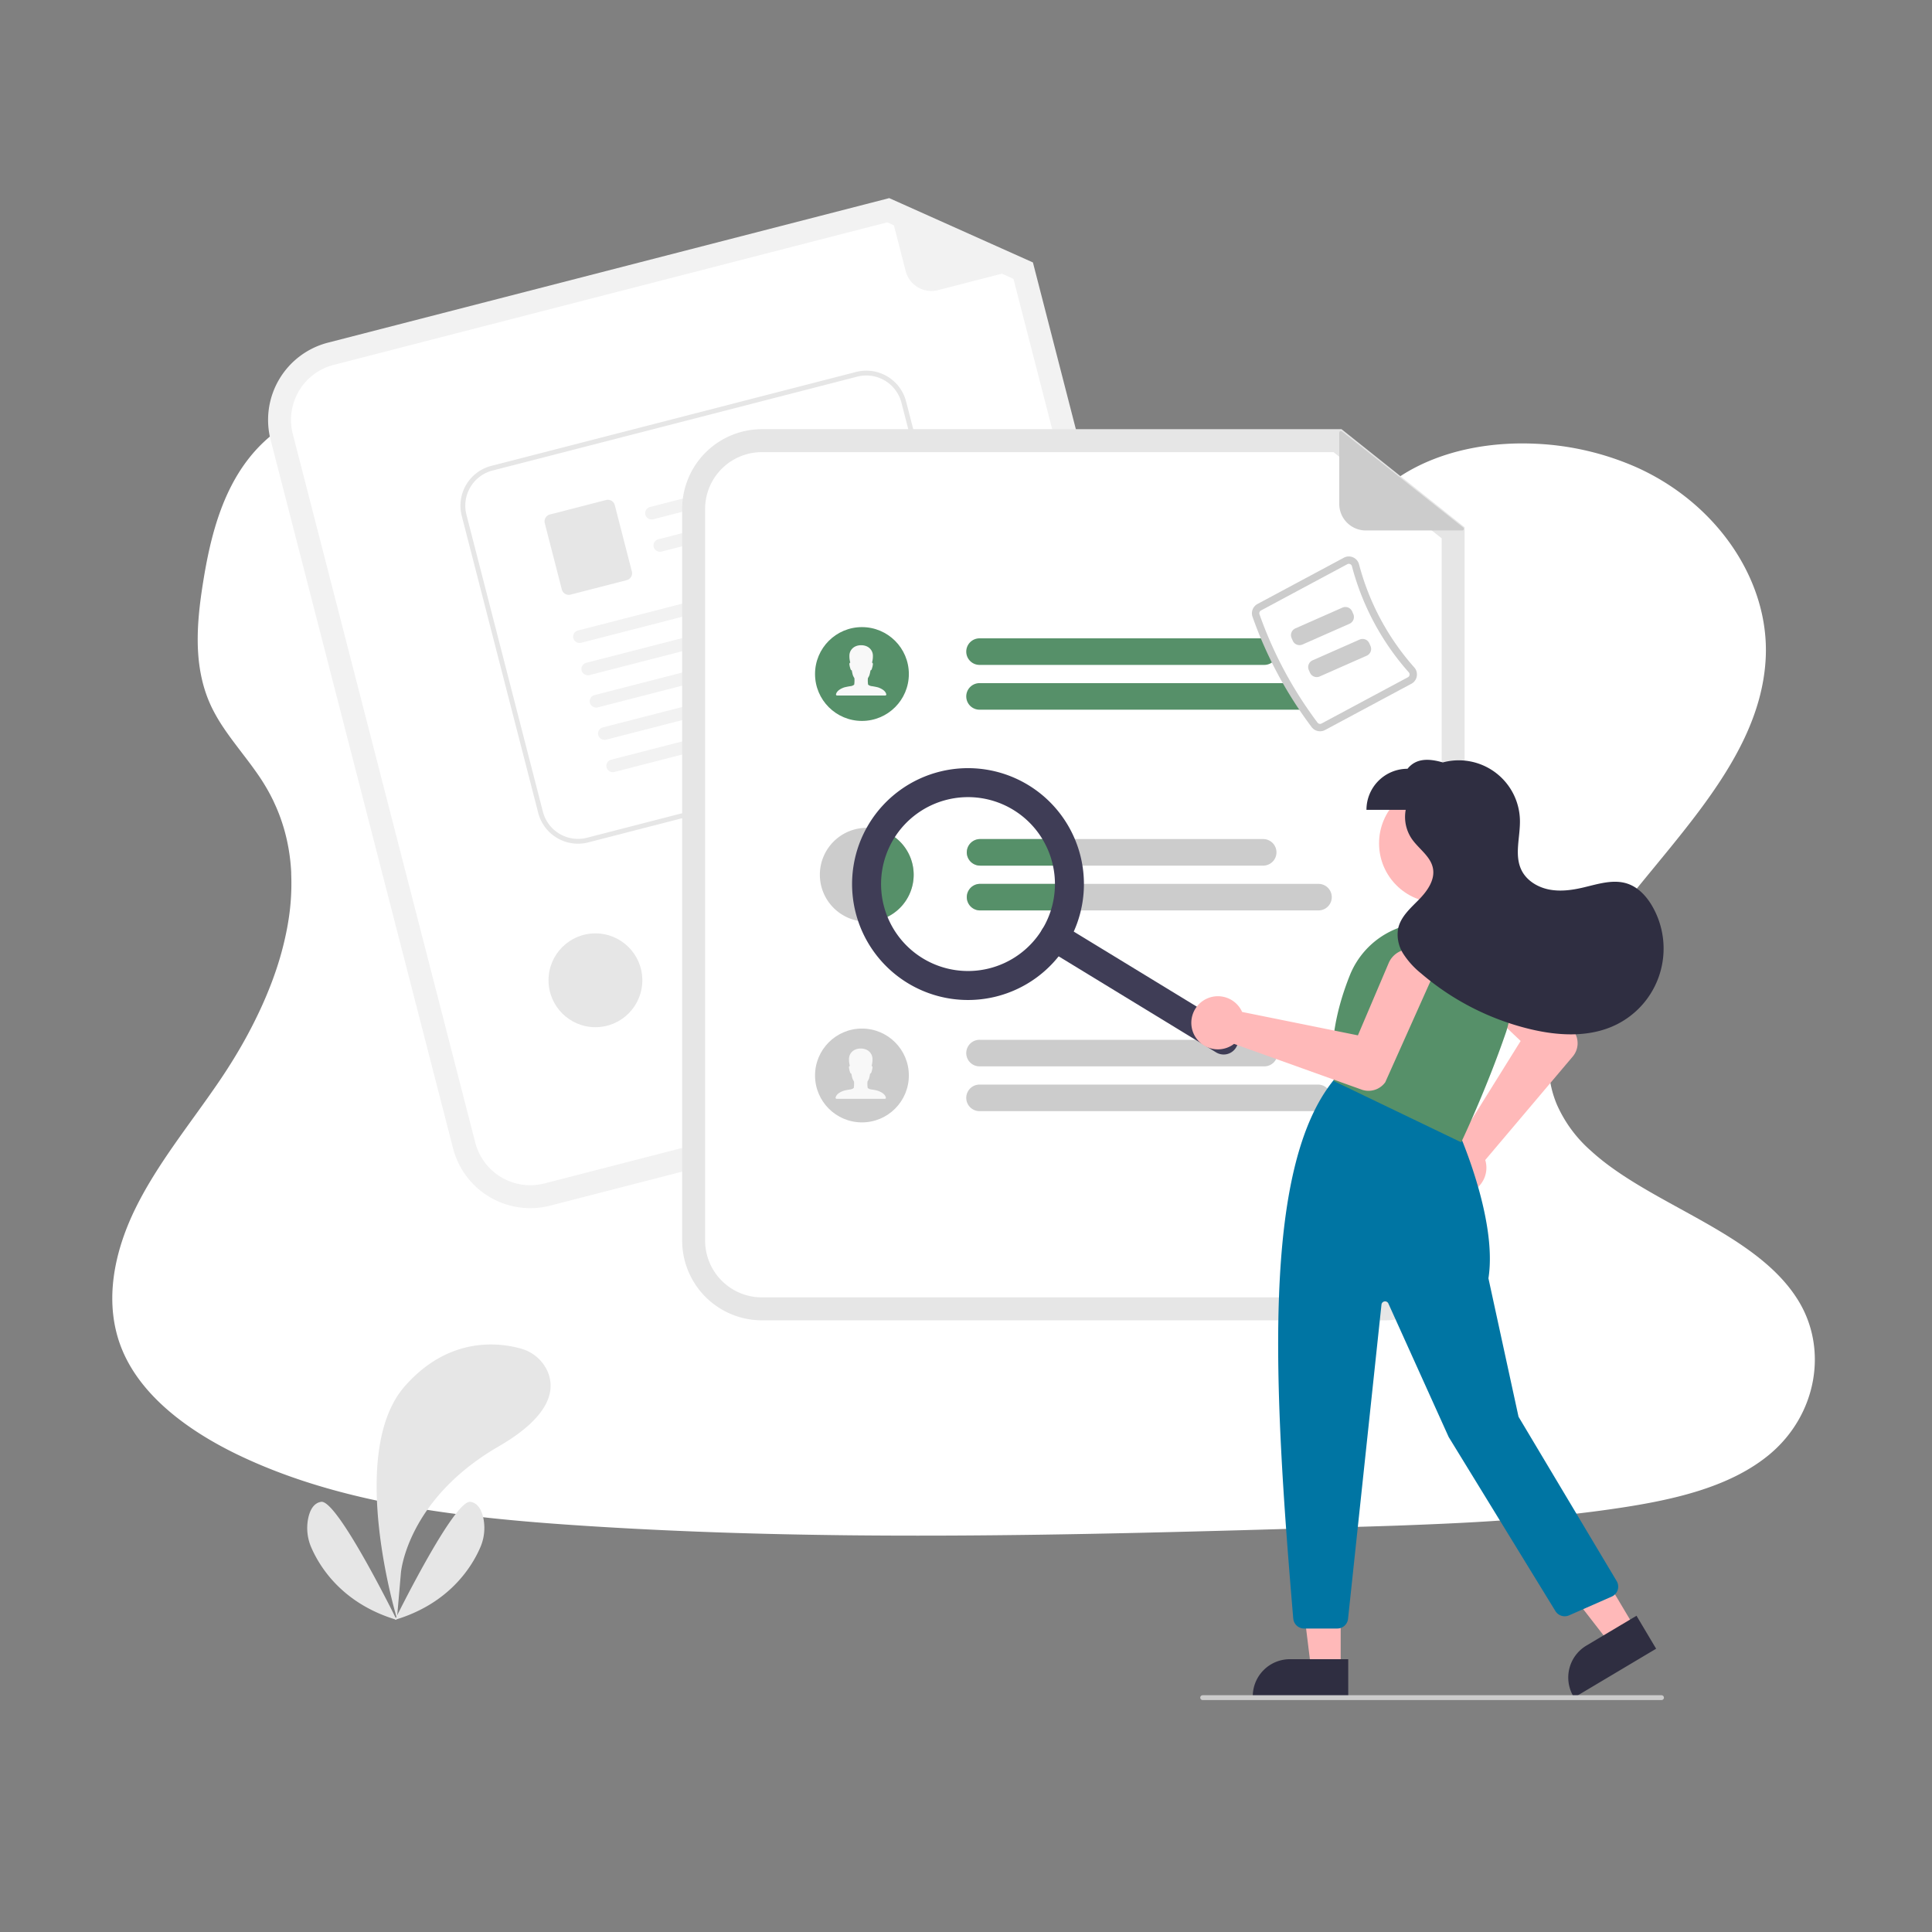 <svg xmlns="http://www.w3.org/2000/svg" xmlns:xlink="http://www.w3.org/1999/xlink" width="800" height="800" viewBox="0 0 800 800">
  <rect x="0" y="0" width="800" height="800" fill="#808080" stroke="none"/>
  <defs>
    <clipPath id="clip-_2">
      <rect width="800" height="800"/>
    </clipPath>
  </defs>
  <g id="_2" data-name="2" clip-path="url(#clip-_2)">
    <g id="Group_72" data-name="Group 72">
      <g id="Group_4" data-name="Group 4">
        <path id="Path_168" data-name="Path 168" d="M798.2,560.6c-7.681,6.368-16.954,10.907-26.968,14.266q-2.186.747-4.434,1.4c-3.868,1.152-7.828,2.151-11.822,3.024-1.969.44-3.952.845-5.935,1.222-3.373.649-6.759,1.229-10.125,1.76-12.492,1.962-25.068,3.415-37.707,4.518q-5.845.517-11.7.929l-1.557.112-2.793.189-1.718.112c-2.612.175-5.223.328-7.828.475-10.439.587-20.893,1.013-31.346,1.4-7.681.265-15.285.489-22.924.7l-15.537.454-4.015.119-1.76.049q-6.9.209-13.812.4l-1.3.035-4.05.119-7.681.209-2.29.063-2.095.056c-48.761,1.313-97.557,2.269-146.289,1.857q-5.852-.042-11.7-.126c-36.185-.468-72.328-1.732-108.408-4.19-12.681-.866-25.445-1.913-38.14-3.359q-5.866-.663-11.7-1.445c-31.185-4.19-61.6-11.256-88.849-24.44-20.522-9.951-39.467-24.1-47.413-42.937-8.023-19.007-3.778-40.354,5.384-58.984s22.945-35.326,34.83-52.832c4.085-6.026,7.946-12.3,11.445-18.756.209-.391.426-.789.628-1.18q2.688-5.049,5.07-10.223h0q2.262-4.93,4.19-9.957.58-1.5,1.11-3c.042-.112.084-.223.119-.335s.091-.251.133-.377a129.277,129.277,0,0,0,5.265-19.461l.168-.922c.077-.44.154-.873.223-1.313s.133-.817.2-1.229h0a96.363,96.363,0,0,0,1.082-18.749v-.7a79.561,79.561,0,0,0-1.047-9.587h0c-.042-.272-.084-.538-.14-.8a75.079,75.079,0,0,0-3.68-13.337c-.07-.189-.147-.384-.223-.58a.784.784,0,0,0-.1-.258c-.524-1.334-1.082-2.653-1.7-3.973h0c-.1-.223-.209-.454-.314-.7h0c-.2-.426-.4-.852-.621-1.271h0q-1.473-3.01-3.282-5.942c-1.4-2.325-2.982-4.6-4.609-6.836l-.23-.314-.189-.265c-2.137-2.912-4.371-5.775-6.55-8.666-1.711-2.255-3.387-4.525-4.958-6.836l-.279-.419a69.654,69.654,0,0,1-5.083-8.749c-.293-.621-.58-1.243-.845-1.871-.475-1.1-.915-2.214-1.306-3.331-5.363-15.153-3.736-31.7-1.159-47.483,3.82-23.448,10.928-48.719,32.931-63.355,19.21-12.785,45.207-14.28,69.828-11.172,3.945.489,7.849,1.1,11.7,1.795l2.095.4c31.143,5.97,60.6,16.542,89.687,27.861,6.794,2.646,13.575,5.335,20.348,8.009Q384.373,165,392.32,168.1q9.182,3.575,18.5,6.983,5.824,2.137,11.7,4.19,9.42,3.275,18.965,6.222,6.759,2.095,13.589,3.945c21.647,5.893,43.852,9.978,66.581,10.767a203.394,203.394,0,0,0,51.54-4.776c3.945-.894,7.856-1.92,11.7-3.079a152.22,152.22,0,0,0,15.781-5.719c12.995-5.586,24.677-12.96,33.922-22.345l.077-.077c13.693-13.889,33.769-20.948,54.8-22.128a114.611,114.611,0,0,1,11.7-.063,116.1,116.1,0,0,1,42.372,9.916c33.266,15.083,54.78,47.015,53.16,78.905-2.353,46.422-47.106,82.055-73.808,122.667-1.885,2.863-3.68,5.817-5.349,8.833-.615,1.1-1.2,2.214-1.774,3.331-6.578,12.848-10.53,26.723-8.379,40.053a42.77,42.77,0,0,0,1.7,6.92c.328.985.7,1.969,1.11,2.947A54.81,54.81,0,0,0,724.093,434.6a94.977,94.977,0,0,0,8.54,6.941c24.915,18.113,61,29.537,76.943,54.284C822.913,516.348,817.983,544.174,798.2,560.6Z" transform="translate(-65.567 41.711)" fill="#fff"/>
        <g id="Group_3" data-name="Group 3" transform="translate(110.997 82.037)">
          <path id="Path_169" data-name="Path 169" d="M677.642,491.9,427.793,556.236a33.037,33.037,0,0,1-40.187-23.728l-75.56-293.427a33.037,33.037,0,0,1,23.728-40.187l232.444-59.857,59.494,26.634L701.37,451.71A33.037,33.037,0,0,1,677.642,491.9Z" transform="translate(-310.999 -139.037)" fill="#f2f2f2"/>
          <path id="Path_170" data-name="Path 170" d="M338.143,208.094a23.526,23.526,0,0,0-16.9,28.618l75.561,293.427a23.527,23.527,0,0,0,28.618,16.9L675.274,482.7a23.526,23.526,0,0,0,16.9-28.618L619.654,172.472l-52.285-23.406Z" transform="translate(-310.999 -139.037)" fill="#fff"/>
          <path id="Path_171" data-name="Path 171" d="M627.077,167.185l-38.667,9.957a10.991,10.991,0,0,1-13.384-7.9l-7.354-28.56a.687.687,0,0,1,.944-.8l58.57,26.011a.687.687,0,0,1-.108,1.293Z" transform="translate(-310.999 -139.037)" fill="#f2f2f2"/>
          <path id="Path_172" data-name="Path 172" d="M606.734,417.765,492.982,447.058a5.5,5.5,0,0,1-2.741-10.643l113.753-29.293a5.5,5.5,0,1,1,2.741,10.644Z" transform="translate(-310.999 -139.037)" fill="#ccc"/>
          <path id="Path_173" data-name="Path 173" d="M633.312,430.073,497.607,465.019a5.5,5.5,0,0,1-2.741-10.644l135.7-34.946a5.5,5.5,0,1,1,2.741,10.644Z" transform="translate(-310.999 -139.037)" fill="#ccc"/>
          <circle id="Ellipse_44" data-name="Ellipse 44" cx="19.423" cy="19.423" r="19.423" transform="translate(116.132 304.455)" fill="#e6e6e6"/>
          <path id="Path_174" data-name="Path 174" d="M594.639,366.934,443.564,405.823a17.019,17.019,0,0,1-20.7-12.226L391.2,270.606a17.019,17.019,0,0,1,12.225-20.7L554.5,211.016a17.019,17.019,0,0,1,20.7,12.225l31.66,122.991a17.019,17.019,0,0,1-12.226,20.7Z" transform="translate(-310.999 -139.037)" fill="#fff"/>
          <path id="Path_175" data-name="Path 175" d="M594.639,366.934,443.564,405.823a17.019,17.019,0,0,1-20.7-12.226L391.2,270.606a17.019,17.019,0,0,1,12.225-20.7L554.5,211.016a17.019,17.019,0,0,1,20.7,12.225l31.66,122.991a17.019,17.019,0,0,1-12.226,20.7ZM403.927,251.842a15.017,15.017,0,0,0-10.787,18.266L424.8,393.1a15.017,15.017,0,0,0,18.266,10.787L594.14,365a15.017,15.017,0,0,0,10.787-18.266L573.268,223.74A15.017,15.017,0,0,0,555,212.953Z" transform="translate(-310.999 -139.037)" fill="#e6e6e6"/>
          <path id="Path_411" data-name="Path 411" d="M546.839,252.371,470.593,272a2.731,2.731,0,0,1-3.308-1.719,2.631,2.631,0,0,1,1.853-3.339l77.613-19.979c3.135,1.589,2.31,4.838.087,5.41Z" transform="translate(-310.999 -139.037)" fill="#f2f2f2"/>
          <path id="Path_412" data-name="Path 412" d="M550.282,265.745l-76.246,19.627a2.731,2.731,0,0,1-3.308-1.719,2.631,2.631,0,0,1,1.853-3.339l77.613-19.979c3.135,1.589,2.31,4.838.087,5.41Z" transform="translate(-310.999 -139.037)" fill="#f2f2f2"/>
          <path id="Path_413" data-name="Path 413" d="M459.514,297.229l-23.269,5.99a2.962,2.962,0,0,1-3.6-2.128l-7.069-27.46a2.962,2.962,0,0,1,2.128-3.6l23.269-5.99a2.963,2.963,0,0,1,3.6,2.128l7.069,27.46a2.962,2.962,0,0,1-2.128,3.6Z" transform="translate(-310.999 -139.037)" fill="#e6e6e6"/>
          <path id="Path_414" data-name="Path 414" d="M557.109,293.185,440.744,323.139a2.731,2.731,0,0,1-3.308-1.719,2.631,2.631,0,0,1,1.853-3.339l117.734-30.306c3.135,1.589,2.31,4.838.087,5.41Z" transform="translate(-310.999 -139.037)" fill="#f2f2f2"/>
          <path id="Path_415" data-name="Path 415" d="M560.553,306.563,444.188,336.517a2.731,2.731,0,0,1-3.308-1.719,2.631,2.631,0,0,1,1.853-3.339l117.733-30.306c3.135,1.589,2.31,4.838.087,5.41Z" transform="translate(-310.999 -139.037)" fill="#f2f2f2"/>
          <path id="Path_416" data-name="Path 416" d="M563.994,319.932,447.63,349.886a2.731,2.731,0,0,1-3.308-1.719,2.631,2.631,0,0,1,1.853-3.339l117.733-30.306c3.135,1.589,2.31,4.838.087,5.41Z" transform="translate(-310.999 -139.037)" fill="#f2f2f2"/>
          <path id="Path_417" data-name="Path 417" d="M567.438,333.309,451.073,363.263a2.731,2.731,0,0,1-3.309-1.719,2.631,2.631,0,0,1,1.853-3.339L567.351,327.9c3.135,1.589,2.31,4.838.087,5.41Z" transform="translate(-310.999 -139.037)" fill="#f2f2f2"/>
          <path id="Path_418" data-name="Path 418" d="M570.879,346.679,454.515,376.633a2.731,2.731,0,0,1-3.308-1.719,2.631,2.631,0,0,1,1.853-3.339l117.733-30.306c3.135,1.589,2.31,4.838.087,5.41Z" transform="translate(-310.999 -139.037)" fill="#f2f2f2"/>
          <path id="Path_176" data-name="Path 176" d="M773.475,603.715h-258a33.037,33.037,0,0,1-33-33v-303a33.037,33.037,0,0,1,33-33H755.5l50.973,40.629V570.715a33.037,33.037,0,0,1-33,33Z" transform="translate(-310.999 -139.037)" fill="#e6e6e6"/>
          <path id="Path_177" data-name="Path 177" d="M515.474,244.215a23.527,23.527,0,0,0-23.5,23.5v303a23.527,23.527,0,0,0,23.5,23.5h258a23.527,23.527,0,0,0,23.5-23.5V279.92l-44.8-35.706Z" transform="translate(-310.999 -139.037)" fill="#fff"/>
          <path id="Path_178" data-name="Path 178" d="M723.294,332.319H605.83a5.5,5.5,0,1,1,0-10.991H723.294a5.5,5.5,0,1,1,0,10.991Z" transform="translate(-310.999 -139.037)" fill="#569069"/>
          <path id="Path_179" data-name="Path 179" d="M745.962,350.866H605.83a5.5,5.5,0,1,1,0-10.991H745.962a5.5,5.5,0,0,1,0,10.991Z" transform="translate(-310.999 -139.037)" fill="#569069"/>
          <path id="Path_180" data-name="Path 180" d="M723.294,404.443H605.834a5.495,5.495,0,1,0,0,10.99h117.46a5.5,5.5,0,0,0,0-10.99Z" transform="translate(-310.999 -139.037)" fill="#ccc"/>
          <path id="Path_181" data-name="Path 181" d="M745.964,422.993H605.834a5.495,5.495,0,0,0,0,10.99h140.13a5.495,5.495,0,0,0,0-10.99Z" transform="translate(-310.999 -139.037)" fill="#ccc"/>
          <path id="Path_182" data-name="Path 182" d="M723.294,498.554H605.83a5.5,5.5,0,1,1,0-10.991H723.294a5.5,5.5,0,1,1,0,10.991Z" transform="translate(-310.999 -139.037)" fill="#ccc"/>
          <path id="Path_183" data-name="Path 183" d="M745.962,517.1H605.83a5.5,5.5,0,1,1,0-10.991H745.962a5.5,5.5,0,0,1,0,10.991Z" transform="translate(-310.999 -139.037)" fill="#ccc"/>
          <circle id="Ellipse_44-2" data-name="Ellipse 44" cx="19.423" cy="19.423" r="19.423" transform="translate(226.493 177.637)" fill="#569069"/>
          <path id="Path_184" data-name="Path 184" d="M578.334,419.213a19.423,19.423,0,0,1-19.42,19.43,4.177,4.177,0,0,1-.5-.02,19.422,19.422,0,1,1,19.92-19.41Z" transform="translate(-310.999 -139.037)" fill="#ccc"/>
          <circle id="Ellipse_44-3" data-name="Ellipse 44" cx="19.423" cy="19.423" r="19.423" transform="translate(226.493 343.872)" fill="#ccc"/>
          <path id="Path_185" data-name="Path 185" d="M805.482,276.651H765.553a10.991,10.991,0,0,1-10.991-10.991V236.169a.687.687,0,0,1,1.113-.538l50.233,39.795a.687.687,0,0,1-.427,1.225Z" transform="translate(-310.999 -139.037)" fill="#ccc"/>
          <path id="Path_186" data-name="Path 186" d="M578.334,419.213a19.423,19.423,0,0,1-19.42,19.43,4.177,4.177,0,0,1-.5-.02,42.051,42.051,0,0,1,3.77-38.56A19.433,19.433,0,0,1,578.334,419.213Z" transform="translate(-310.999 -139.037)" fill="#569069"/>
          <path id="Path_187" data-name="Path 187" d="M600.334,409.943a5.51,5.51,0,0,1,5.5-5.5H635.1a41.573,41.573,0,0,1,3.61,10.99h-32.88a5.5,5.5,0,0,1-5.5-5.489Z" transform="translate(-310.999 -139.037)" fill="#569069"/>
          <path id="Path_188" data-name="Path 188" d="M639.394,422.993a41.926,41.926,0,0,1-1.46,10.99h-32.1a5.495,5.495,0,0,1,0-10.99Z" transform="translate(-310.999 -139.037)" fill="#569069"/>
          <path id="Path_189" data-name="Path 189" d="M711.816,490.77a6,6,0,0,1-8.247,2l-70-42.7a6,6,0,1,1,6.249-10.245l70,42.7a6,6,0,0,1,2,8.247Z" transform="translate(-310.999 -139.037)" fill="#3f3d56"/>
          <path id="Path_190" data-name="Path 190" d="M641.811,448.07A48,48,0,1,1,625.828,382.1a48,48,0,0,1,15.983,65.974ZM570.1,404.328a36,36,0,1,0,49.48-11.987,36,36,0,0,0-49.48,11.987Z" transform="translate(-310.999 -139.037)" fill="#3f3d56"/>
          <circle id="Ellipse_37" data-name="Ellipse 37" cx="24.561" cy="24.561" r="24.561" transform="translate(460.042 242.612)" fill="#ffb9b9"/>
          <path id="Path_191" data-name="Path 191" d="M794.015,543.9a11,11,0,0,1,8.323-14.151,10.464,10.464,0,0,1,1.459-.18l25.872-41.523L806.036,465.58a9.432,9.432,0,1,1,13.121-13.553L851.786,484.2l.066.08a8.545,8.545,0,0,1-.594,10.185l-36.25,42.873a10.31,10.31,0,0,1,.27,1.046A11,11,0,0,1,805.4,551.5q-.468.041-.932.041A11.037,11.037,0,0,1,794.015,543.9Z" transform="translate(-310.999 -139.037)" fill="#ffb9b9"/>
          <path id="Path_192" data-name="Path 192" d="M444.151,609h-12.26l-5.832-47.288h18.094Z" fill="#ffb9b9"/>
          <path id="Path_193" data-name="Path 193" d="M758.277,759.922H718.746v-.5a15.386,15.386,0,0,1,15.387-15.386h24.145Z" transform="translate(-310.999 -139.037)" fill="#2f2e41"/>
          <path id="Path_194" data-name="Path 194" d="M566.007,592.05l-10.534,6.272-29.205-37.646,15.547-9.257Z" fill="#ffb9b9"/>
          <path id="Path_195" data-name="Path 195" d="M885.772,739.7l-33.966,20.223-.256-.43A15.386,15.386,0,0,1,856.9,738.4h0l20.745-12.352Z" transform="translate(-310.999 -139.037)" fill="#2f2e41"/>
          <path id="Path_196" data-name="Path 196" d="M735.512,727.213c-8.213-96.706-13.1-186.545,16.924-223.193l.232-.284,50.526,20.211.083.181c.17.371,16.974,37.333,13.054,62.194l12.463,57.327L869.43,711.69a4.5,4.5,0,0,1-2.051,6.428l-17.659,7.77a4.521,4.521,0,0,1-5.648-1.766l-44.2-72.08L774.9,596.756a1.5,1.5,0,0,0-2.859.459l-13.84,130.1a4.492,4.492,0,0,1-4.475,4.025H740a4.53,4.53,0,0,1-4.486-4.122Z" transform="translate(-310.999 -139.037)" fill="#0075a3"/>
          <path id="Path_197" data-name="Path 197" d="M752.606,504.786l-.241-.115-.038-.265c-1.887-13.21.347-27.888,6.64-43.625a34.636,34.636,0,0,1,40.2-20.743h0A34.594,34.594,0,0,1,821.23,457a34.221,34.221,0,0,1,2.373,27.425c-7.934,23.2-18.226,44.907-18.329,45.124l-.216.453Z" transform="translate(-310.999 -139.037)" fill="#569069"/>
          <path id="Path_198" data-name="Path 198" d="M697.48,471.883a11,11,0,0,1,16.17,2.839,10.48,10.48,0,0,1,.679,1.3l47.954,9.692,12.768-30a9.432,9.432,0,1,1,17.29,7.544l-18.71,41.83-.052.09a8.545,8.545,0,0,1-9.748,3.01l-52.853-18.941a10.311,10.311,0,0,1-.885.619,11,11,0,0,1-15.744-4.656q-.2-.424-.365-.859a11.037,11.037,0,0,1,3.5-12.468Z" transform="translate(-310.999 -139.037)" fill="#ffb9b9"/>
          <path id="Path_199" data-name="Path 199" d="M884.331,432.512c-2.366-4.192-5.812-8.031-10.369-9.581-5.885-2-12.257.13-18.307,1.552-4.662,1.1-9.532,1.767-14.231.842s-9.23-3.659-11.368-7.944c-3.145-6.3-.5-13.821-.687-20.863a25.334,25.334,0,0,0-31.923-23.811c-5.793-1.672-11.039-1.827-14.623,2.627a17,17,0,0,0-17,17h16.255a16.15,16.15,0,0,0,2.454,11.931c2.87,4.216,7.859,7.265,8.82,12.274.931,4.854-2.368,9.459-5.829,12.987s-7.475,7.024-8.556,11.846a14.689,14.689,0,0,0,2.1,10.565,34.4,34.4,0,0,0,7.386,8.136,108.4,108.4,0,0,0,45.038,23.04c11.7,2.818,24.506,3.548,35.371-1.635a35.125,35.125,0,0,0,15.465-48.967Z" transform="translate(-310.999 -139.037)" fill="#2f2e41"/>
          <path id="Path_200" data-name="Path 200" d="M888,760.963H698a1,1,0,0,1,0-2H888a1,1,0,0,1,0,2Z" transform="translate(-310.999 -139.037)" fill="#ccc"/>
        </g>
      </g>
      <path id="Icon_ionic-ios-person" data-name="Icon ionic-ios-person" d="M25.319,24.8c-.391-1.725-2.62-2.566-3.39-2.837a25.276,25.276,0,0,0-2.826-.542,2.871,2.871,0,0,1-1.307-.6,11.425,11.425,0,0,1-.087-2.674,8.045,8.045,0,0,0,.618-1.177,15.183,15.183,0,0,0,.456-2.056s.445,0,.6-.781a7.685,7.685,0,0,0,.4-1.817c-.033-.624-.374-.608-.374-.608a9.51,9.51,0,0,0,.369-2.783C19.829,6.7,18.083,4.5,14.92,4.5c-3.206,0-4.914,2.2-4.866,4.426a9.92,9.92,0,0,0,.363,2.783s-.342-.016-.374.608a7.685,7.685,0,0,0,.4,1.817c.152.781.6.781.6.781a15.183,15.183,0,0,0,.456,2.056,8.046,8.046,0,0,0,.618,1.177,11.425,11.425,0,0,1-.087,2.674,2.871,2.871,0,0,1-1.307.6,25.276,25.276,0,0,0-2.826.542c-.77.271-3,1.112-3.39,2.837a.434.434,0,0,0,.429.526H24.9A.433.433,0,0,0,25.319,24.8Z" transform="translate(341.669 262.671)" fill="#f8f8f8"/>
      <path id="Icon_ionic-ios-person-2" data-name="Icon ionic-ios-person" d="M25.319,24.8c-.391-1.725-2.62-2.566-3.39-2.837a25.276,25.276,0,0,0-2.826-.542,2.871,2.871,0,0,1-1.307-.6,11.425,11.425,0,0,1-.087-2.674,8.045,8.045,0,0,0,.618-1.177,15.183,15.183,0,0,0,.456-2.056s.445,0,.6-.781a7.685,7.685,0,0,0,.4-1.817c-.033-.624-.374-.608-.374-.608a9.51,9.51,0,0,0,.369-2.783C19.829,6.7,18.083,4.5,14.92,4.5c-3.206,0-4.914,2.2-4.866,4.426a9.92,9.92,0,0,0,.363,2.783s-.342-.016-.374.608a7.685,7.685,0,0,0,.4,1.817c.152.781.6.781.6.781a15.183,15.183,0,0,0,.456,2.056,8.046,8.046,0,0,0,.618,1.177,11.425,11.425,0,0,1-.087,2.674,2.871,2.871,0,0,1-1.307.6,25.276,25.276,0,0,0-2.826.542c-.77.271-3,1.112-3.39,2.837a.434.434,0,0,0,.429.526H24.9A.433.433,0,0,0,25.319,24.8Z" transform="translate(341.499 429.671)" fill="#f8f8f8"/>
    </g>
    <g id="Group_70" data-name="Group 70" transform="translate(518.398 230.412)">
      <path id="Path_421" data-name="Path 421" d="M883.239,545.444a170.456,170.456,0,0,1-24.5-45.723,4.378,4.378,0,0,1,2.068-5.271l35.765-19.163a4.321,4.321,0,0,1,3.791-.154,4.395,4.395,0,0,1,2.5,2.935A104.133,104.133,0,0,0,925.709,520.7a4.394,4.394,0,0,1,1.056,3.711,4.321,4.321,0,0,1-2.228,3.071l-35.764,19.163a4.378,4.378,0,0,1-5.534-1.2Z" transform="translate(-858.504 -474.767)" fill="#ccc"/>
      <path id="Path_422" data-name="Path 422" d="M885.627,543.557a1.322,1.322,0,0,0,1.651.341l35.765-19.164a1.268,1.268,0,0,0,.664-.913,1.341,1.341,0,0,0-.331-1.148,107.2,107.2,0,0,1-23.514-43.885,1.342,1.342,0,0,0-.771-.911,1.269,1.269,0,0,0-1.13.047L862.2,497.088a1.321,1.321,0,0,0-.631,1.564,167.412,167.412,0,0,0,24.061,44.9Z" transform="translate(-858.451 -474.715)" fill="#fff"/>
      <path id="Path_423" data-name="Path 423" d="M898.64,502.272l-19.479,8.6a3.056,3.056,0,0,1-4.026-1.56l-.482-1.091a3.056,3.056,0,0,1,1.56-4.026l19.479-8.6a3.056,3.056,0,0,1,4.026,1.56l.482,1.091a3.056,3.056,0,0,1-1.56,4.026Z" transform="translate(-858.224 -474.405)" fill="#ccc"/>
      <path id="Path_424" data-name="Path 424" d="M905.64,515.272l-19.479,8.6a3.056,3.056,0,0,1-4.026-1.56l-.482-1.091a3.056,3.056,0,0,1,1.56-4.026l19.479-8.6a3.056,3.056,0,0,1,4.026,1.56l.482,1.091a3.056,3.056,0,0,1-1.56,4.026Z" transform="translate(-858.101 -474.176)" fill="#ccc"/>
    </g>
    <g id="Group_304" data-name="Group 304" transform="translate(-485.573 9)">
      <path id="Path_2359" data-name="Path 2359" d="M971.289,725.049s-20.955-68.708,3.282-96.228c18.133-20.591,38.716-18.125,47.935-15.572a17.01,17.01,0,0,1,10.992,9.132c3.224,6.951,2.64,18.235-20.109,31.407C975.3,675.845,972.93,706.1,972.93,706.1Z" transform="translate(-321.345 -63.853)" fill="#e6e6e6"/>
      <path id="Path_2361" data-name="Path 2361" d="M973.25,749.763s24.551-49.934,31.291-48.869c3.2.518,4.683,3.647,5.346,6.834a20.139,20.139,0,0,1-1.335,12.159C1005.066,727.9,995.679,743.081,973.25,749.763Z" transform="translate(-324.152 -88.019)" fill="#e6e6e6"/>
      <path id="Path_2363" data-name="Path 2363" d="M960.507,749.763s-24.544-49.934-31.291-48.869c-3.2.518-4.683,3.647-5.346,6.834a20.138,20.138,0,0,0,1.335,12.2C928.691,727.9,938.049,743.081,960.507,749.763Z" transform="translate(-310.679 -88.019)" fill="#e6e6e6"/>
    </g>
  </g>
</svg>
